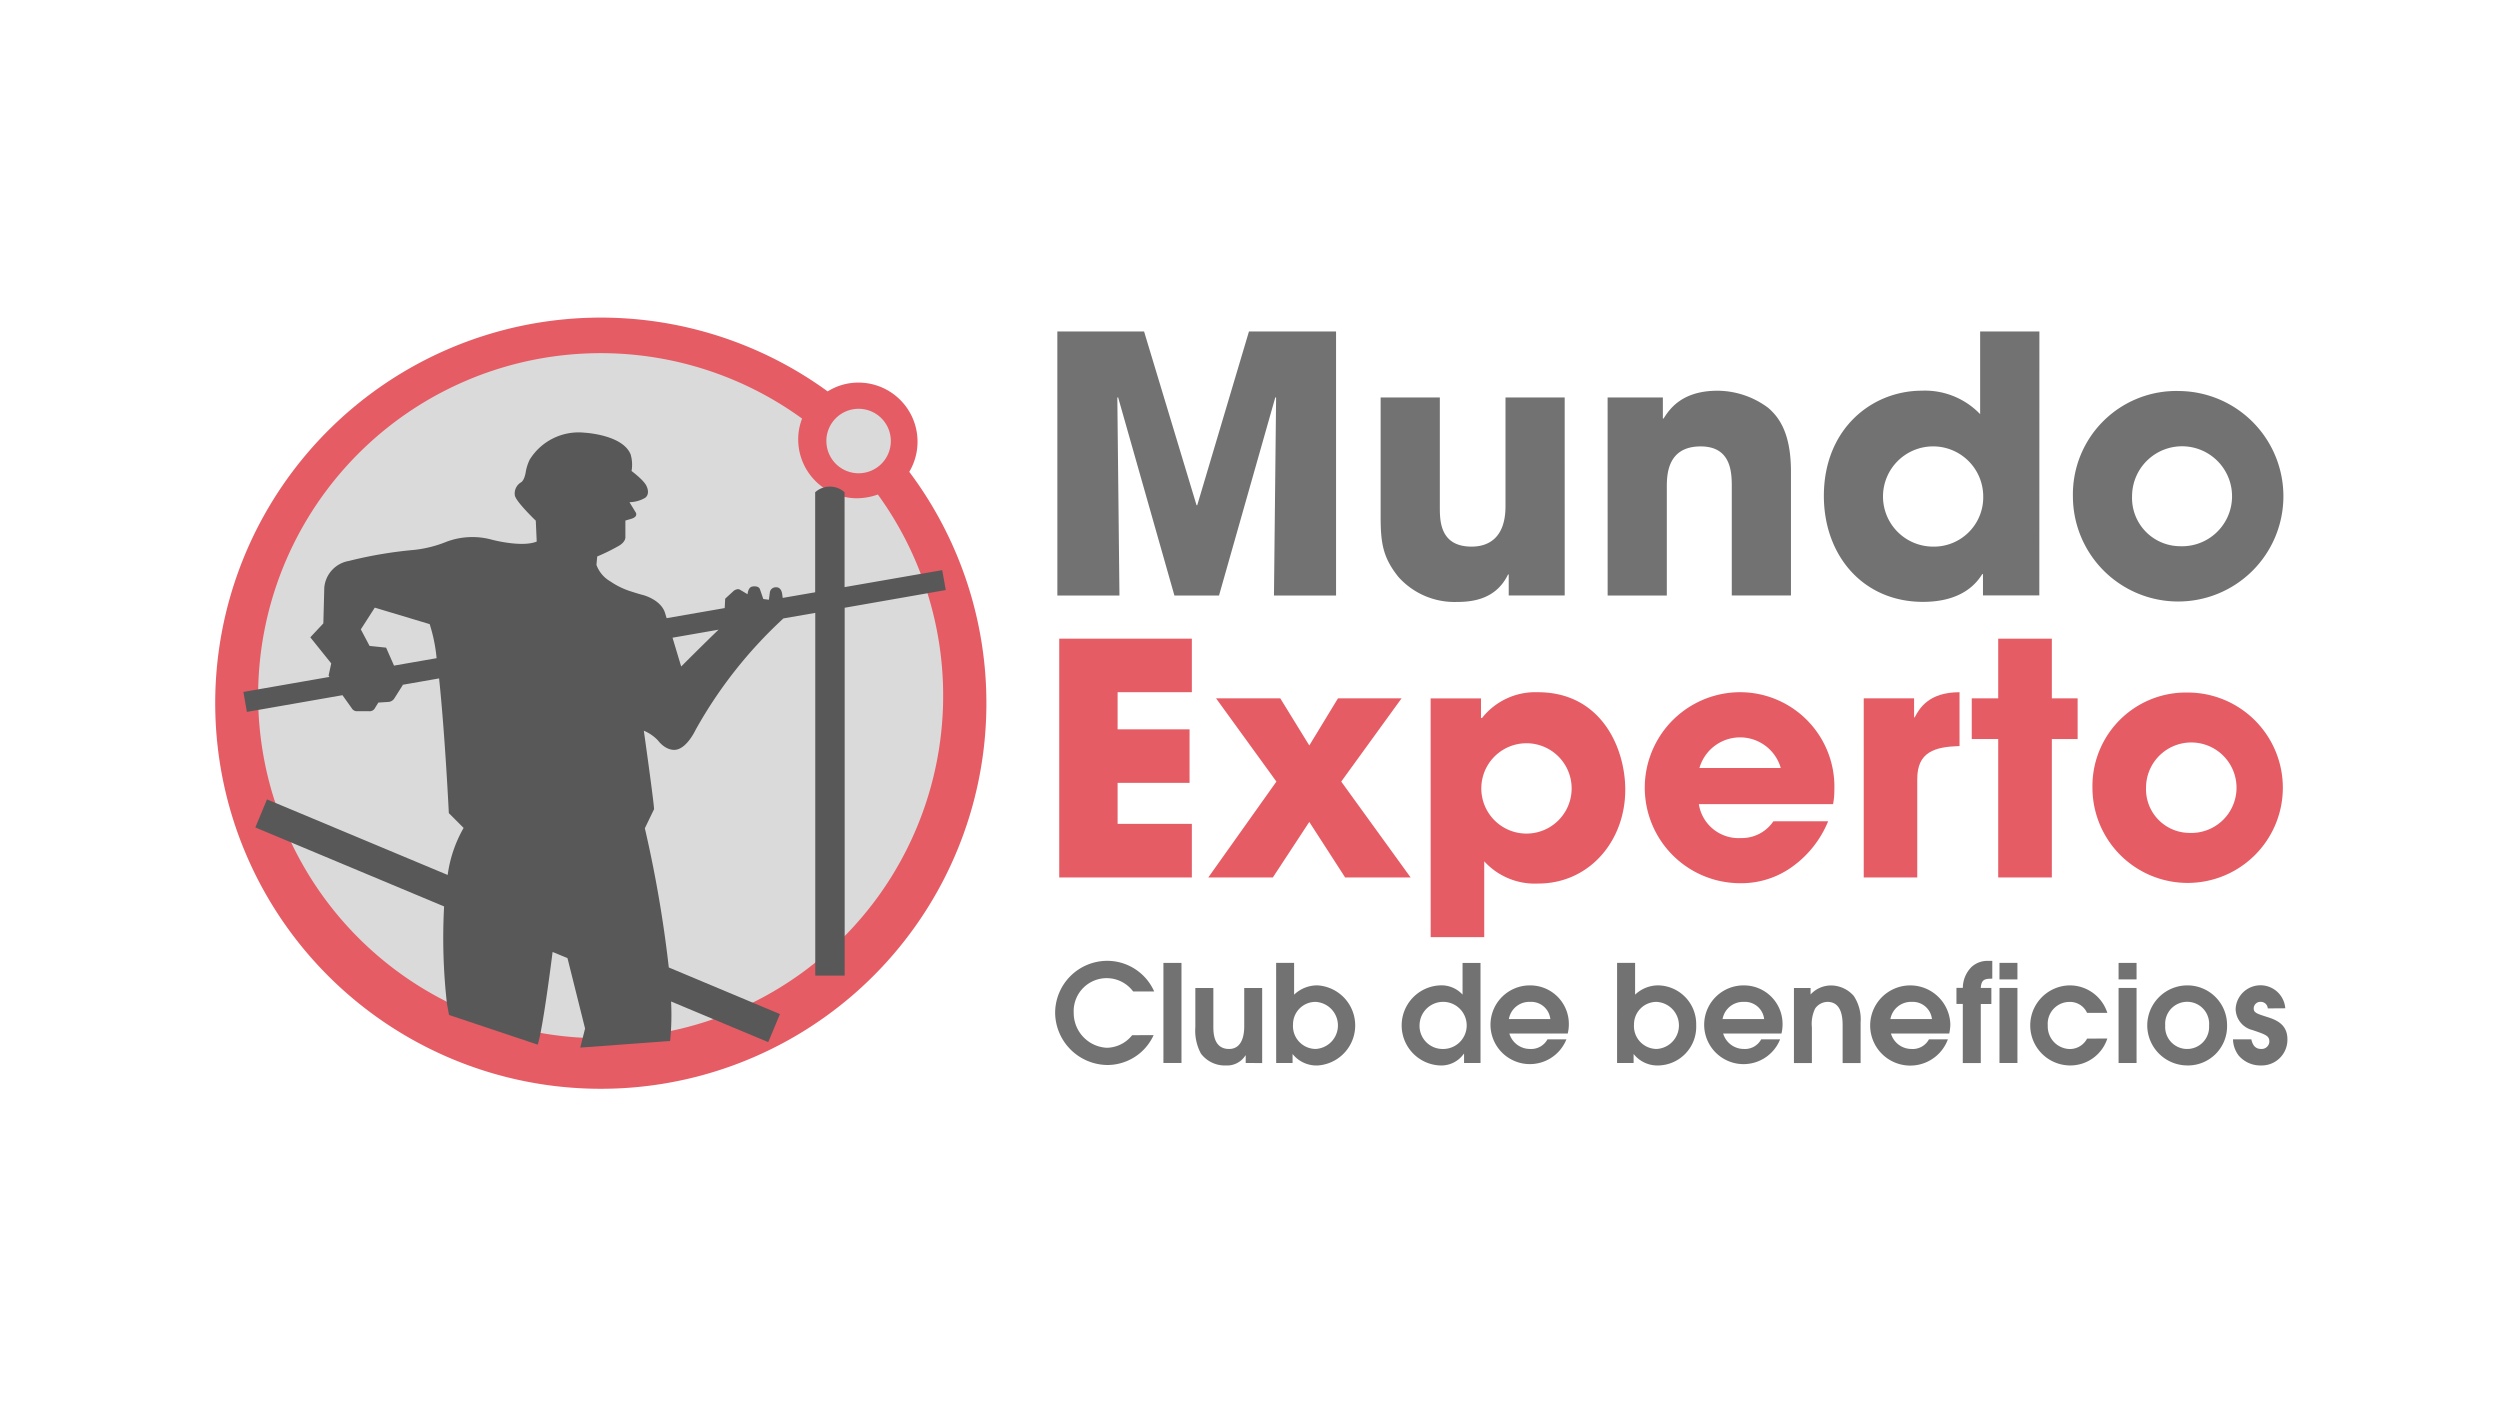 <svg xmlns="http://www.w3.org/2000/svg" width="244" height="138" viewBox="0 0 244 138">
  <g id="Grupo_1630" data-name="Grupo 1630" transform="translate(16536 1633)">
    <rect id="Rectángulo_1277" data-name="Rectángulo 1277" width="244" height="138" transform="translate(-16536 -1633)" fill="none"/>
    <g id="Grupo_496" data-name="Grupo 496" transform="translate(-16515 -1602)" opacity="0.653" style="mix-blend-mode: luminosity;isolation: isolate">
      <path id="Trazado_9993" data-name="Trazado 9993" d="M486.509,487.5a5.633,5.633,0,0,1,3.019-.859,5.768,5.768,0,0,1,4.944,8.714l.024.024a37.634,37.634,0,1,1-7.987-7.879" transform="translate(-426.729 -480.3)" fill="#d90613"/>
      <path id="Trazado_9994" data-name="Trazado 9994" d="M483.945,524a4.964,4.964,0,0,1-4.514,2.917,5.151,5.151,0,0,1-5.1-5.122,5.092,5.092,0,0,1,5.056-5.046A5.019,5.019,0,0,1,484,519.742h-2.055a3.219,3.219,0,0,0-5.8,2.087,3.4,3.4,0,0,0,3.243,3.407,3.222,3.222,0,0,0,2.459-1.228Z" transform="translate(-392.35 -453.973)" fill="#282828"/>
      <rect id="Rectángulo_548" data-name="Rectángulo 548" width="1.762" height="9.768" transform="translate(92.55 62.979)" fill="#282828"/>
      <path id="Trazado_9995" data-name="Trazado 9995" d="M488.807,518.29v7.326H487.2v-.74h-.028a2.114,2.114,0,0,1-1.886.978,2.921,2.921,0,0,1-2.456-1.159,4.7,4.7,0,0,1-.546-2.576V518.29h1.758v3.735c0,.591,0,2.218,1.536,2.218,1.107,0,1.478-1.045,1.478-2.206V518.29Z" transform="translate(-386.619 -452.864)" fill="#282828"/>
      <path id="Trazado_9996" data-name="Trazado 9996" d="M486.856,516.869h1.755v3.1a3.257,3.257,0,0,1,2.284-.907,3.917,3.917,0,0,1,.038,7.817,2.974,2.974,0,0,1-2.473-1.121v.883h-1.6Zm3.853,8.4a2.3,2.3,0,0,0-.029-4.595,2.194,2.194,0,0,0-2.175,2.206,2.229,2.229,0,0,0,2.065,2.382c.047,0,.093.005.14.005" transform="translate(-383.306 -453.89)" fill="#282828"/>
      <path id="Trazado_9997" data-name="Trazado 9997" d="M501.666,526.639h-1.607v-.9h-.028a2.676,2.676,0,0,1-2.337,1.138,3.912,3.912,0,0,1,0-7.815,2.789,2.789,0,0,1,2.218.9v-3.09h1.753Zm-3.785-1.373a2.3,2.3,0,1,0-2.16-2.433l-.005.086a2.251,2.251,0,0,0,2.148,2.347h.017" transform="translate(-378.167 -453.889)" fill="#282828"/>
      <path id="Trazado_9998" data-name="Trazado 9998" d="M500.846,522.841a2.1,2.1,0,0,0,2.02,1.507,1.808,1.808,0,0,0,1.7-.938h1.85a3.842,3.842,0,1,1-3.68-5.265l.127,0a3.764,3.764,0,0,1,3.791,3.735v.083a4,4,0,0,1-.108.882Zm4-1.412a1.882,1.882,0,0,0-1.984-1.676,2.022,2.022,0,0,0-2.062,1.676Z" transform="translate(-374.534 -452.97)" fill="#282828"/>
      <path id="Trazado_9999" data-name="Trazado 9999" d="M506.18,516.869h1.758v3.1a3.265,3.265,0,0,1,2.287-.907,3.778,3.778,0,0,1,3.675,3.877v0a3.771,3.771,0,0,1-3.644,3.939,2.956,2.956,0,0,1-2.464-1.121v.883h-1.614Zm3.854,8.4a2.3,2.3,0,0,0-.021-4.595,2.194,2.194,0,0,0-2.182,2.206,2.226,2.226,0,0,0,2.056,2.382q.075.005.15.005" transform="translate(-369.352 -453.89)" fill="#282828"/>
      <path id="Trazado_10000" data-name="Trazado 10000" d="M512.967,522.841a2.1,2.1,0,0,0,2.02,1.507,1.793,1.793,0,0,0,1.69-.938h1.85a3.843,3.843,0,1,1-3.679-5.265l.126,0a3.764,3.764,0,0,1,3.791,3.735c0,.028,0,.055,0,.083a3.9,3.9,0,0,1-.107.882Zm4-1.412a1.887,1.887,0,0,0-1.984-1.676,2.032,2.032,0,0,0-2.072,1.676Z" transform="translate(-365.787 -452.97)" fill="#282828"/>
      <path id="Trazado_10001" data-name="Trazado 10001" d="M516.2,518.4h1.624v.63a2.715,2.715,0,0,1,2.008-.882,2.982,2.982,0,0,1,2.2,1.014,4.119,4.119,0,0,1,.675,2.6v3.961h-1.755v-3.617c0-.608,0-2.354-1.483-2.354a1.507,1.507,0,0,0-1.2.651,3.436,3.436,0,0,0-.317,1.836v3.486H516.2Z" transform="translate(-362.112 -452.969)" fill="#282828"/>
      <path id="Trazado_10002" data-name="Trazado 10002" d="M522.556,522.842a2.089,2.089,0,0,0,2.018,1.507,1.789,1.789,0,0,0,1.688-.938h1.85a3.913,3.913,0,1,1,.24-1.448,4.458,4.458,0,0,1-.107.88Zm4-1.412a1.882,1.882,0,0,0-1.977-1.676,2.037,2.037,0,0,0-2.075,1.676Z" transform="translate(-358.999 -452.97)" fill="#282828"/>
      <path id="Trazado_10003" data-name="Trazado 10003" d="M526.033,520.958h-.622v-1.565h.622a2.925,2.925,0,0,1,.854-2.046,2.315,2.315,0,0,1,1.533-.594h.489v1.741c-.675.01-1.068.024-1.123.906h1.034v1.565h-1.034v5.768h-1.757Z" transform="translate(-355.462 -453.975)" fill="#282828"/>
      <path id="Trazado_10004" data-name="Trazado 10004" d="M527.851,516.869H529.6v1.61h-1.753Zm0,2.445H529.6v7.326h-1.753Z" transform="translate(-353.699 -453.89)" fill="#282828"/>
      <path id="Trazado_10005" data-name="Trazado 10005" d="M537.122,523.33a3.8,3.8,0,0,1-3.672,2.628,3.908,3.908,0,0,1-.014-7.815,3.846,3.846,0,0,1,3.685,2.68h-1.98a1.824,1.824,0,0,0-1.707-1.066,2.132,2.132,0,0,0-2.132,2.135c0,.053,0,.109.007.162a2.2,2.2,0,0,0,2.1,2.3c.036,0,.072,0,.108,0a1.9,1.9,0,0,0,1.628-1.016Z" transform="translate(-352.446 -452.97)" fill="#282828"/>
      <path id="Trazado_10006" data-name="Trazado 10006" d="M534.6,516.869h1.755v1.61H534.6Zm0,2.445h1.755v7.326H534.6Z" transform="translate(-348.827 -453.89)" fill="#282828"/>
      <path id="Trazado_10007" data-name="Trazado 10007" d="M536.224,522.061a3.918,3.918,0,0,1,3.913-3.918,3.869,3.869,0,0,1,3.878,3.863v.028a3.818,3.818,0,0,1-3.713,3.923c-.055,0-.11,0-.165,0a3.922,3.922,0,0,1-3.913-3.9m6.035.015a2.147,2.147,0,0,0-4.28-.357,2.242,2.242,0,0,0,0,.341,2.144,2.144,0,1,0,4.278.3,2.247,2.247,0,0,0,0-.281" transform="translate(-347.653 -452.97)" fill="#282828"/>
      <path id="Trazado_10008" data-name="Trazado 10008" d="M544.477,520.393a.685.685,0,0,0-.7-.641.646.646,0,0,0-.673.618l0,.022c0,.42.31.515,1.242.816.911.281,2.046.711,2.046,2.191a2.507,2.507,0,0,1-2.458,2.561.942.942,0,0,1-.1,0,2.79,2.79,0,0,1-2.2-.968,2.72,2.72,0,0,1-.553-1.581h1.789c.081.331.239.939.964.939a.749.749,0,0,0,.794-.7v-.045c0-.543-.4-.675-1.65-1.1a2.151,2.151,0,0,1-1.638-2.1,2.428,2.428,0,0,1,4.844-.024Z" transform="translate(-344.141 -452.972)" fill="#282828"/>
      <path id="Trazado_10009" data-name="Trazado 10009" d="M474.457,481.084h8.465l5.122,16.96h.067l5.049-16.96h8.5v25.771H495.6l.208-19.294-.071-.065-5.5,19.359h-4.354l-5.5-19.359-.071.065.207,19.294h-6.06Z" transform="translate(-392.261 -479.734)" fill="#282828"/>
      <path id="Trazado_10010" data-name="Trazado 10010" d="M510.743,504.151h-5.465V502.1h-.065c-1.19,2.473-3.556,2.683-5.02,2.683a7.343,7.343,0,0,1-5.677-2.439c-1.531-1.915-1.738-3.312-1.738-5.954V484.825h5.778v10.688c0,1.323,0,3.868,3.1,3.868,1.669,0,3.308-.87,3.308-3.937V484.825h5.778Z" transform="translate(-379.028 -477.032)" fill="#282828"/>
      <path id="Trazado_10011" data-name="Trazado 10011" d="M505.642,485.1h5.392v2.053h.072c.591-.939,1.807-2.711,5.263-2.711a8.326,8.326,0,0,1,4.939,1.665c1.047.9,2.229,2.437,2.229,6.236v12.083h-5.776V493.877c0-1.359,0-4-3.033-4-3.308,0-3.308,2.857-3.308,4.037V504.43h-5.775Z" transform="translate(-369.739 -477.307)" fill="#282828"/>
      <path id="Trazado_10012" data-name="Trazado 10012" d="M538.928,506.848h-5.5v-2.086h-.067c-.5.8-1.882,2.714-5.788,2.714-5.849,0-9.674-4.526-9.674-10.337,0-6.544,4.665-10.275,9.577-10.275a7.454,7.454,0,0,1,5.676,2.292v-8.074h5.783Zm-10.417-4.765a4.815,4.815,0,0,0,4.941-4.686c0-.1,0-.2,0-.293a4.891,4.891,0,1,0-4.939,4.979" transform="translate(-360.89 -479.734)" fill="#282828"/>
      <path id="Trazado_10013" data-name="Trazado 10013" d="M542.425,484.46a10.272,10.272,0,1,1-10.414,10.276,10.09,10.09,0,0,1,10.414-10.276m0,15.145a4.879,4.879,0,1,0-4.634-5.11c-.005.079-.007.16-.007.241a4.709,4.709,0,0,0,4.542,4.867l.1,0" transform="translate(-350.695 -477.296)" fill="#282828"/>
      <path id="Trazado_10014" data-name="Trazado 10014" d="M474.564,498.494h12.944v5.225h-7.245v3.622h7.021v5.23h-7.021v4h7.245V521.8H474.564Z" transform="translate(-392.183 -467.16)" fill="#d90613"/>
      <path id="Trazado_10015" data-name="Trazado 10015" d="M501.872,501.876,495.984,510l6.773,9.358h-6.391l-3.5-5.42-3.558,5.42h-6.3L489.657,510l-5.89-8.125h6.267l2.833,4.6,2.8-4.6Z" transform="translate(-386.08 -464.718)" fill="#d90613"/>
      <path id="Trazado_10016" data-name="Trazado 10016" d="M495.612,502.134h4.915v1.913h.1a6.628,6.628,0,0,1,5.444-2.516c6.2,0,8.537,5.446,8.537,9.515,0,5.032-3.531,9.159-8.5,9.159a6.694,6.694,0,0,1-5.265-2.17v7.4h-5.227Zm13.762,8.754a4.408,4.408,0,1,0,0,.064v-.064" transform="translate(-376.982 -464.97)" fill="#d90613"/>
      <path id="Trazado_10017" data-name="Trazado 10017" d="M525.645,514.125a10.214,10.214,0,0,1-3.553,4.474,8.495,8.495,0,0,1-4.975,1.572,9.321,9.321,0,1,1-.095-18.643,9.216,9.216,0,0,1,9.228,9.543,7.156,7.156,0,0,1-.124,1.383h-13.1a3.918,3.918,0,0,0,4.092,3.31,3.715,3.715,0,0,0,3.181-1.636Zm-4.624-5.2a4.13,4.13,0,0,0-7.938,0Z" transform="translate(-368.218 -464.969)" fill="#d90613"/>
      <path id="Trazado_10018" data-name="Trazado 10018" d="M520.157,502.126h4.913v1.862h.057c.449-.852,1.352-2.459,4.379-2.459v5.256c-2.43.071-4.126.573-4.126,3.212v9.615h-5.224Z" transform="translate(-359.256 -464.969)" fill="#d90613"/>
      <path id="Trazado_10019" data-name="Trazado 10019" d="M534.095,504.319h2.518v3.971h-2.518V521.8h-5.234V508.29h-2.583v-3.971h2.583v-5.824h5.234Z" transform="translate(-354.836 -467.16)" fill="#d90613"/>
      <path id="Trazado_10020" data-name="Trazado 10020" d="M542.538,501.549a9.291,9.291,0,1,1-9.419,9.29,9.127,9.127,0,0,1,8.959-9.291c.153,0,.307,0,.46,0m0,13.7a4.416,4.416,0,1,0-4.183-4.638q-.005.114-.005.227a4.258,4.258,0,0,0,4.1,4.409l.086,0" transform="translate(-349.896 -464.957)" fill="#d90613"/>
      <path id="Trazado_10021" data-name="Trazado 10021" d="M461.367,488.616a3.146,3.146,0,1,1,3.148,3.143h0a3.147,3.147,0,0,1-3.145-3.143" transform="translate(-401.714 -476.568)" fill="#c7c7c7"/>
      <path id="Trazado_10022" data-name="Trazado 10022" d="M429.165,515.745a33.429,33.429,0,1,0,60.483-19.633,6.173,6.173,0,0,1-2.022.367,5.751,5.751,0,0,1-5.752-5.747,5.61,5.61,0,0,1,.379-2.03,33.435,33.435,0,0,0-53.088,27.045" transform="translate(-424.97 -478.847)" fill="#c7c7c7"/>
      <path id="Trazado_10023" data-name="Trazado 10023" d="M496.881,502.194l-.343-1.944-9.532,1.657v-9.258a2.144,2.144,0,0,0-2.871,0v9.763l-3.167.548-.038-.286c-.083-.823-.6-.749-.6-.749a.578.578,0,0,0-.613.462l-.1.753-.544-.071-.32-.933c-.133-.415-.747-.284-.747-.284-.431.062-.468.751-.468.751l-.718-.427c-.25-.182-.608.072-.608.072l-.859.787-.048.918-5.668.985-.153-.506c-.4-1.311-2.151-1.753-2.151-1.753-.425-.105-1.323-.4-1.323-.4a7.472,7.472,0,0,1-1.862-.928,3.053,3.053,0,0,1-1.359-1.614l.074-.821a19.084,19.084,0,0,0,2.106-1.035c.672-.384.644-.827.644-.827V495.41l.615-.181c.661-.217.394-.61.394-.61l-.611-1a3.125,3.125,0,0,0,1.54-.432c.5-.394.143-1.1.143-1.1-.214-.577-1.479-1.51-1.479-1.51a3.576,3.576,0,0,0-.088-1.614c-.773-1.941-4.5-2.127-4.5-2.127a5.614,5.614,0,0,0-5.354,2.632,4.438,4.438,0,0,0-.384,1.2s-.109.8-.465,1.014a1.269,1.269,0,0,0-.6,1.28c.124.627,2.044,2.461,2.044,2.461l.09,2.039c-1.452.594-4.34-.174-4.34-.174a7.2,7.2,0,0,0-4.419.174,11.835,11.835,0,0,1-3.129.806,41.04,41.04,0,0,0-6.445,1.085,2.893,2.893,0,0,0-2.4,2.613l-.091,3.48-1.273,1.361,2.042,2.545-.258,1.192.086.127-8.4,1.466.338,1.951L438,512.456l.9,1.264a.6.6,0,0,0,.443.3h1.249a.593.593,0,0,0,.6-.343l.31-.5.93-.06a.743.743,0,0,0,.635-.355l.811-1.281-.016-.038,3.568-.625c.582,5.528.951,13.149.951,13.149l1.442,1.445A12.616,12.616,0,0,0,448.268,530l-17.635-7.376-1.138,2.74,18.424,7.71a57.152,57.152,0,0,0,.279,9.5l.2,1.09,8.661,2.9c.5-1.579,1.324-8.048,1.45-9.048l1.452.6,1.717,6.873-.47,1.862,8.775-.646a26.209,26.209,0,0,0,.09-3.856l9.482,3.968,1.145-2.74-10.85-4.547a120.066,120.066,0,0,0-2.337-13.586l.9-1.867c-.04-.859-1-7.655-1-7.655a4.088,4.088,0,0,1,1.359.928c.873,1.121,1.753.932,1.753.932,1.109-.143,1.934-1.931,1.934-1.931a43.578,43.578,0,0,1,8.578-10.888l3.107-.541v35.4h2.871v-35.9Zm-53.85,7.374-.772-1.753-1.615-.169-.852-1.615,1.362-2.12,5.356,1.609a15.629,15.629,0,0,1,.678,3.324Zm28.027.086-.844-2.809,4.495-.784c-1.078,1.023-3.651,3.594-3.651,3.594" transform="translate(-425.575 -475.605)" fill="#010000"/>
      <path id="Trazado_10024" data-name="Trazado 10024" d="M435.556,496.278a33.449,33.449,0,0,0-6.384,19.645v0a33.423,33.423,0,1,0,60.475-19.633,6.2,6.2,0,0,1-2.025.367,5.749,5.749,0,0,1-5.747-5.745,5.572,5.572,0,0,1,.377-2.03,33.423,33.423,0,0,0-46.7,7.4" transform="translate(-424.965 -478.715)" fill="none"/>
    </g>
  </g>
</svg>
